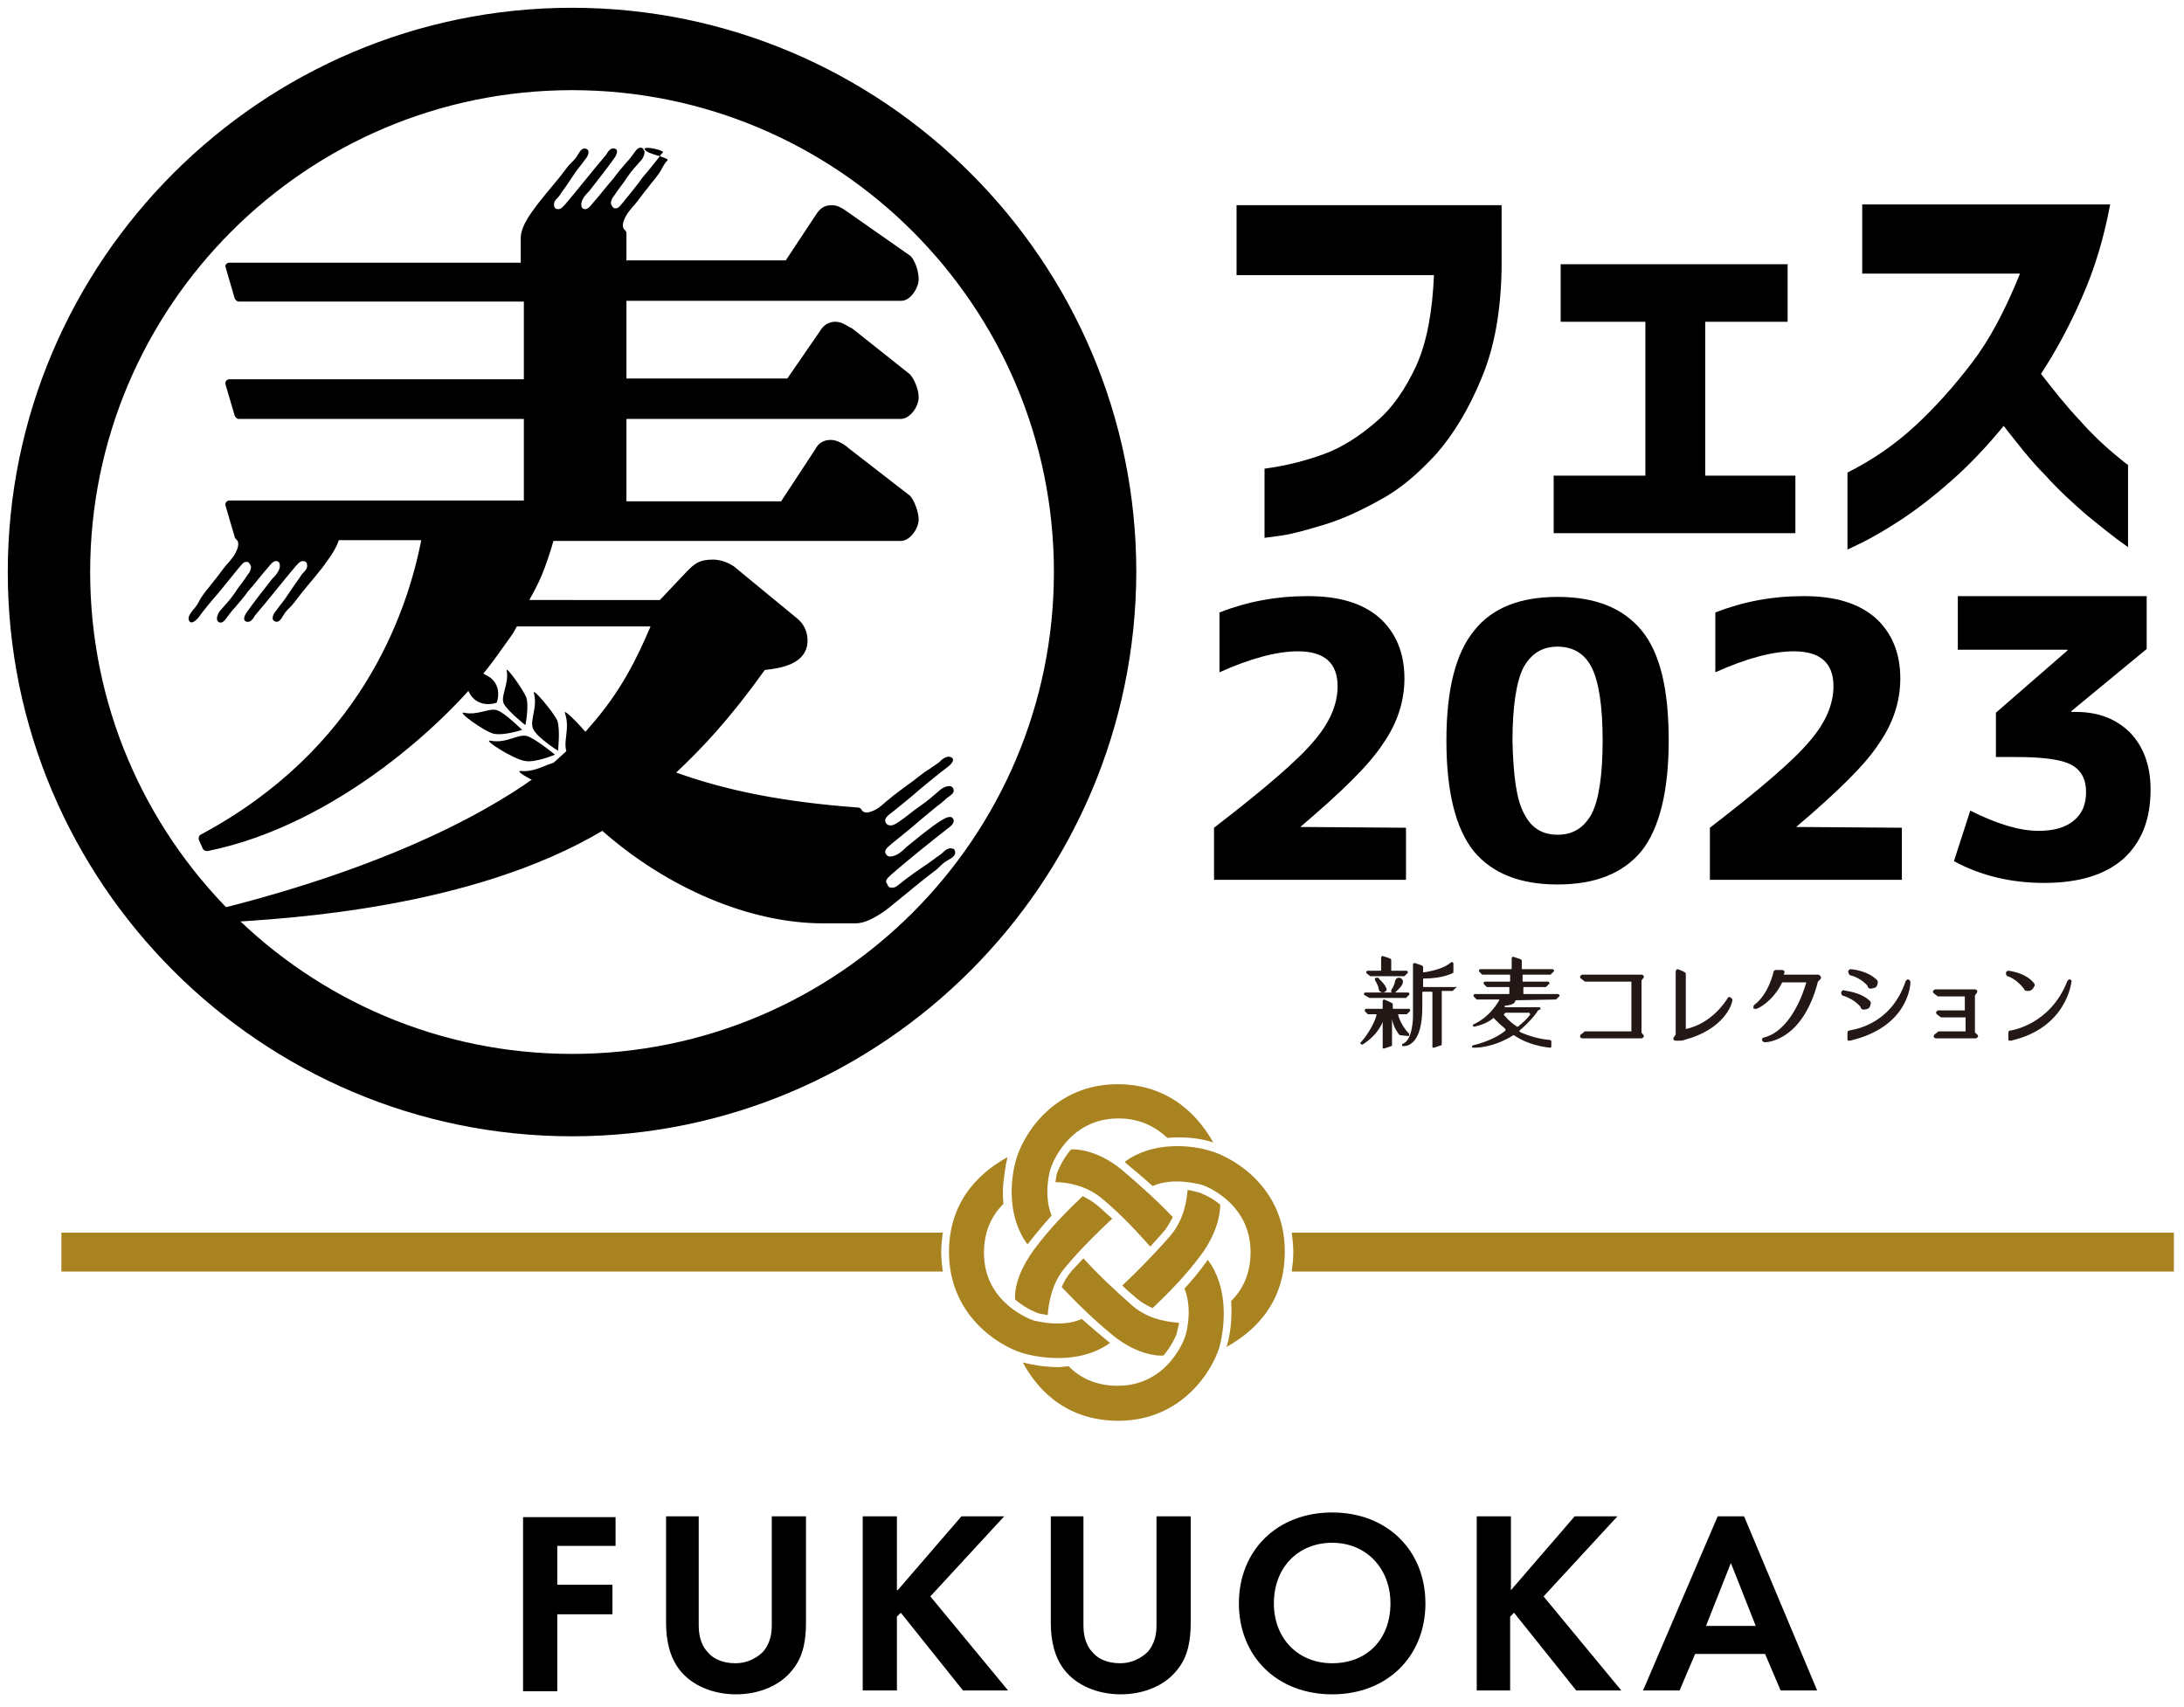 <?xml version="1.0" encoding="utf-8"?>
<!-- Generator: Adobe Illustrator 26.5.0, SVG Export Plug-In . SVG Version: 6.00 Build 0)  -->
<svg version="1.1" id="レイヤー_1" xmlns="http://www.w3.org/2000/svg" xmlns:xlink="http://www.w3.org/1999/xlink" x="0px"
	 y="0px" width="281px" height="219.6px" viewBox="0 0 281 219.6" style="enable-background:new 0 0 281 219.6;"
	 xml:space="preserve">
<style type="text/css">
	.st0{fill:#A98320;}
	.st1{fill:#231815;}
</style>
<g>
	<g>
		<path class="st0" d="M166.2,158.6c0.1,0.8,0.2,1.6,0.2,2.5c0,0.9-0.1,1.7-0.2,2.5h113.5v-5H166.2z"/>
		<path class="st0" d="M121.1,161.1c0-0.9,0.1-1.7,0.2-2.5H7.9v5h113.4C121.2,162.8,121.1,162,121.1,161.1z"/>
		<path class="st0" d="M141.2,155.1c-0.6-0.5-1.3-0.9-1.9-1.2c-1.9,1.8-4.2,4.1-6.2,6.8c-1.7,2.3-2.6,4.6-2.5,6.5
			c1.4,1.2,2.8,1.7,2.8,1.7c0.2,0.1,0.7,0.2,1.4,0.3c0.1-1.2,0.4-4.1,2.4-6.3c2.1-2.5,4.2-4.5,5.9-6.1
			C142.4,156.2,141.8,155.6,141.2,155.1z"/>
		<path class="st0" d="M135.8,152.1c1.2,0,3.9,0.3,6.1,2.2c2.6,2.2,4.5,4.3,6.1,6.1c0.5-0.6,1.1-1.2,1.6-1.8c0.5-0.5,0.9-1.3,1.3-2
			c-1.9-2-4.2-4.1-6.7-6.2c-3-2.4-5.7-2.6-6.4-2.5c-1.2,1.4-1.7,2.8-1.7,2.8C136,150.8,135.9,151.3,135.8,152.1z"/>
		<path class="st0" d="M155.8,148.1c-2.5-0.8-7.5-1.3-11.1,1.4c0,0,0.1,0,0.1,0.1c1.2,1,2.4,2,3.5,3c2.7-1.2,6-0.2,6.2-0.2
			c0,0,0,0,0,0c0.1,0,6.4,2.1,6.4,8.7c0,2.5-0.8,4.6-2.5,6.3c0.2,2.8-0.3,5.1-0.6,5.9c2.9-1.6,7.5-5.1,7.5-12.2
			C165.4,153.1,159.1,149.1,155.8,148.1z"/>
		<path class="st0" d="M154.2,153.4c-0.2,0-0.7-0.2-1.4-0.3c-0.1,1.2-0.4,3.9-2.4,6.1c-2.2,2.5-4.3,4.6-6,6.2
			c0.6,0.6,1.2,1.1,1.9,1.7c0.6,0.5,1.3,0.9,2,1.2c1.9-1.8,4.2-4.1,6.2-6.8c0,0,0,0,0,0c2.3-3.1,2.5-5.7,2.5-6.5
			C155.7,153.9,154.2,153.4,154.2,153.4z"/>
		<path class="st0" d="M143.8,139.5c-8,0-12,6.2-13,9.5c-0.8,2.5-1.3,7.5,1.4,11.1c0,0,0-0.1,0.1-0.1c1-1.3,2-2.5,3-3.6
			c-1.1-2.7-0.2-6-0.1-6.1c0-0.1,2.1-6.4,8.7-6.4c2.9,0,4.9,1.2,6.3,2.5c2.3-0.2,4.5,0.1,5.9,0.6C154.6,144.3,151,139.5,143.8,139.5
			z"/>
		<path class="st0" d="M142.7,172.7c-1.2-1-2.4-2-3.5-3c-2.7,1.2-6.1,0.2-6.2,0.2c-0.3-0.1-6.4-2.2-6.4-8.7c0-2.5,0.8-4.6,2.5-6.3
			c-0.1-1.2-0.1-2.4,0.1-3.4c0-0.1,0-0.1,0-0.2c0.1-0.5,0.1-0.9,0.2-1.2c0-0.1,0-0.1,0-0.2c0.1-0.4,0.2-0.8,0.2-1
			c-2.9,1.6-7.5,5.1-7.5,12.2c0,8,6.2,12,9.5,13c0.3,0.1,6.6,2,11.2-1.3C142.8,172.8,142.8,172.7,142.7,172.7z"/>
		<path class="st0" d="M145.7,168c-2.5-2.2-4.7-4.3-6.3-6.1c-0.5,0.5-1,1.1-1.5,1.6c-0.6,0.7-1,1.4-1.3,2.1c1.8,1.9,4.1,4.2,6.7,6.3
			c3,2.4,5.7,2.6,6.4,2.5c1.2-1.4,1.7-2.8,1.7-2.8c0-0.2,0.2-0.7,0.3-1.4C150.6,170.1,147.9,169.9,145.7,168z"/>
		<path class="st0" d="M155.4,162.1C155.4,162.1,155.4,162.1,155.4,162.1L155.4,162.1c-1,1.4-2,2.6-3,3.7c1.1,2.7,0.2,5.9,0.1,6.1
			c0,0.1-2.1,6.4-8.7,6.4c-2.9,0-4.9-1.1-6.3-2.5c-0.5,0-0.9,0.1-1.3,0.1c-1.8,0-3.4-0.3-4.6-0.6c1.5,2.8,5,7.5,12.3,7.5
			c8,0,12-6.2,13-9.5C157.6,170.7,158.1,165.7,155.4,162.1z"/>
	</g>
	<path d="M73.6,146.2c-40,0-72.6-32.6-72.6-72.6c0-40,32.6-72.6,72.6-72.6s72.6,32.6,72.6,72.6C146.1,113.6,113.6,146.2,73.6,146.2z
		 M73.6,11.6c-34.2,0-62,27.8-62,62c0,34.2,27.8,62,62,62s62-27.8,62-62C135.6,39.4,107.8,11.6,73.6,11.6z"/>
	<g>
		<g>
			<path d="M76.8,99.8c0,0-3.2-1.7-3.8-2.9c-0.7-1.2,0.4-3.1-0.3-5.1c-0.4-1,2.9,2.5,3.6,3.6C76.9,96.7,76.8,99.8,76.8,99.8z"/>
			<path d="M72.2,98.1c1.3,0.3,4.2,2.4,4.3,2.4c0,0-2.7,1.5-4.3,1.3c-1.5-0.1-6.4-2.7-5.2-2.6C69.3,99.4,70.8,97.8,72.2,98.1z"/>
			<path d="M71.8,96.6c0,0-2.7-1.7-3.2-2.8c-0.5-1.1,0.6-2.7,0.1-4.6c-0.3-0.9,2.5,2.4,3,3.5C72.1,93.8,71.8,96.5,71.8,96.6z"/>
			<path d="M63.1,95.3c2.1,0.4,3.5-0.9,4.7-0.6c1.2,0.4,3.6,2.4,3.6,2.4c0,0-2.6,1.1-3.9,0.8C66.1,97.7,62,95.1,63.1,95.3z"/>
			<path d="M67.6,93.3c0,0-2.3-1.8-2.8-2.8c-0.4-1,0.7-2.5,0.4-4.2c-0.2-0.8,2.1,2.4,2.5,3.4C68.1,90.8,67.6,93.3,67.6,93.3z"/>
			<path d="M64,91.4c1.1,0.4,3.1,2.5,3.2,2.5c0,0-2.4,0.8-3.7,0.5c-1.2-0.3-4.8-2.9-3.8-2.7C61.5,92.1,63,91,64,91.4z"/>
			<path d="M63.9,90.4c-0.2,0.1-2.1,0.7-3.3-0.9c-0.5-0.7-1.6-3.6-1.5-4.2c0.6,0.1,3.3,1.4,4,1.9C64.6,88.4,64,90.2,63.9,90.4z"/>
		</g>
		<g>
			<path d="M114.7,112.5c2.3-2,4.7-3.9,7.1-5.8c0.4-0.3,1-0.7,0.9-1.2c-0.2-0.7-1-0.3-1.5,0c-1.6,1-3.1,2.3-4.6,3.5
				c-0.4,0.4-1.2,1.2-2.1,1.2c-0.3,0-0.5-0.2-0.6-0.5c-0.1-0.5,0.6-0.9,0.9-1.2c1.2-1,2.4-1.9,3.5-2.9c0.7-0.6,1.6-1.3,2.3-1.9
				c0.3-0.2,0.8-0.6,1.2-1c0.4-0.3,1-0.6,0.9-1.1c-0.2-0.8-1.2-0.4-1.7,0c-0.8,0.7-1.6,1.4-2.6,2.1c-0.9,0.6-1.8,1.4-2.7,2
				c-0.3,0.2-0.7,0.5-1.1,0.5c-0.4,0-0.6-0.2-0.7-0.5c-0.1-0.5,0.5-0.9,0.9-1.2c1.1-0.9,2.5-2,3.5-2.9c1.1-0.9,2.4-2,3.6-2.9
				c0.3-0.2,1.2-1,0.4-1.3c-0.6-0.2-1.2,0.4-1.5,0.7c-0.4,0.3-0.9,0.6-1.3,0.9c-1,0.6-1.7,1.3-2.6,1.9c-0.8,0.6-1.8,1.3-2.6,2
				c-0.4,0.3-0.8,0.7-1.2,1c-0.6,0.4-1.9,1.1-2.3,0.2l0,0c-0.1-0.1-0.2-0.2-0.4-0.2c-9.4-0.7-16.7-2.1-23.4-4.5
				c3.3-3.1,6.9-6.9,11.4-13.2c1.9-0.2,5.5-0.7,5.5-3.8c0-0.5-0.1-1.8-1.3-2.8l-7.9-6.5c-0.3-0.3-1.5-1.1-3-1.1
				c-1.8,0-2.4,0.6-3.3,1.5l-3.5,3.7H68.1c0.9-1.6,1.5-2.8,2-4.2c0.3-0.8,0.9-2.6,1.1-3.4h44.7c1.2,0,2.3-1.6,2.3-2.8
				c0-0.9-0.6-2.5-1.1-3l-8-6.2c-0.3-0.3-1.3-1-2.2-1c-0.9,0-1.6,0.4-2,1.2l-4.4,6.7H80.6V53.9h35.3c1.2,0,2.3-1.6,2.3-2.8
				c0-1.1-0.7-2.6-1.2-3l-7.3-5.8c0,0-0.1-0.1-0.2-0.1c0,0-0.1-0.1-0.2-0.1c-0.6-0.4-1.2-0.7-1.8-0.7c-1.3,0-1.8,0.9-2,1.2l-4.2,6.1
				H80.6v-10v0H116c1.1,0,2.2-1.6,2.2-2.8c0-1-0.5-2.5-1.1-3l-8-5.6c-1.1-0.8-1.6-0.9-2.1-0.9c-1.1,0-1.6,0.6-2,1.2l-3.9,5.9H80.6
				V30c0-0.2-0.1-0.3-0.2-0.4l0,0c-0.6-0.5,0-1.6,0.3-2.1c0.3-0.4,0.6-0.8,0.9-1.1c0.6-0.7,1.2-1.6,1.8-2.3c0.5-0.7,1.2-1.4,1.7-2.3
				c0.2-0.4,0.5-0.9,0.8-1.2c0.1-0.1-0.4-0.3-1-0.5c-0.7,0.9-1.5,1.9-2.2,2.7C82,23.8,81,25,80.2,26c-0.3,0.3-0.6,0.9-1.1,0.8
				c-0.2,0-0.4-0.3-0.5-0.6c0-0.4,0.2-0.8,0.4-1c0.5-0.8,1.2-1.6,1.7-2.4c0.6-0.9,1.3-1.6,1.9-2.3c0.2-0.3,0.4-0.8,0.3-1.1
				c0,0,0,0-0.1-0.1c0,0,0-0.1,0-0.1c-0.1-0.1-0.2-0.2-0.3-0.2c-0.4-0.1-0.8,0.5-1,0.8c-0.3,0.4-0.6,0.8-0.9,1.1
				c-0.6,0.7-1.2,1.4-1.7,2.1c-0.9,1-1.7,2.1-2.6,3.1c-0.2,0.2-0.6,0.9-1.1,0.8c-0.2,0-0.4-0.2-0.4-0.5c-0.1-0.7,0.7-1.5,1-1.8
				c1.1-1.4,2.2-2.8,3.2-4.2c0.3-0.4,0.7-1.2,0-1.3c-0.4-0.1-0.8,0.4-1,0.8c-1.8,2.1-3.5,4.3-5.2,6.3c-0.3,0.3-0.6,0.8-1.1,0.7
				c-0.2,0-0.4-0.2-0.4-0.4c-0.1-0.5,0.2-0.8,0.4-1c0.3-0.3,0.4-0.5,0.6-0.8c0.9-1.2,1.5-2.3,2.4-3.4c0.2-0.3,0.4-0.5,0.6-0.8
				c0.2-0.2,0.5-0.7,0.4-1.1c-0.1-0.2-0.3-0.3-0.5-0.3c-0.5,0-0.8,0.8-1.1,1.2c-0.4,0.5-0.8,0.8-1.1,1.2c-1.4,1.9-2.3,2.8-3.7,4.6
				c-0.5,0.7-2.3,2.8-2.3,4.5l0,0.2h0v3H29.5c-0.2,0-0.3,0.1-0.4,0.2C29,34,29,34.2,29,34.3l1.2,4.1c0.1,0.2,0.3,0.4,0.5,0.4h36.7v0
				v10H29.5c-0.2,0-0.3,0.1-0.4,0.2C29,49.1,29,49.3,29,49.4l1.2,4.1c0.1,0.2,0.3,0.4,0.5,0.4h36.7v10.5H29.5
				c-0.2,0-0.3,0.1-0.4,0.2C29,64.7,29,64.9,29,65l1.2,4.1c0,0.1,0.1,0.2,0.2,0.3l0,0c0.6,0.5,0,1.6-0.3,2.1
				c-0.3,0.4-0.6,0.8-0.9,1.1c-0.6,0.7-1.2,1.6-1.8,2.3c-0.5,0.7-1.2,1.4-1.7,2.3c-0.2,0.4-0.5,0.9-0.8,1.2
				c-0.2,0.3-0.8,0.9-0.6,1.4c0.3,0.7,1-0.1,1.2-0.3c0.8-1.1,1.8-2.3,2.6-3.2c0.8-1,1.8-2.2,2.6-3.2c0.3-0.3,0.6-0.9,1.1-0.8
				c0.2,0,0.4,0.3,0.5,0.6c0,0.4-0.2,0.8-0.4,1c-0.5,0.8-1.2,1.6-1.7,2.4c-0.6,0.9-1.3,1.6-1.9,2.3c-0.3,0.4-0.7,1.3,0,1.5
				c0.4,0.1,0.8-0.5,1-0.8c0.3-0.4,0.6-0.8,0.9-1.1c0.6-0.7,1.2-1.4,1.7-2.1c0.9-1,1.7-2.1,2.6-3.1c0.2-0.2,0.6-0.9,1.1-0.8
				c0.2,0,0.4,0.2,0.4,0.5c0.1,0.7-0.7,1.5-1,1.8c-1.1,1.4-2.2,2.8-3.2,4.2c-0.3,0.4-0.7,1.2,0,1.3c0.4,0.1,0.8-0.4,1-0.8
				c1.8-2.1,3.5-4.3,5.2-6.3c0.3-0.3,0.6-0.8,1.1-0.7c0.2,0,0.4,0.2,0.4,0.4c0.1,0.5-0.2,0.8-0.4,1c-0.3,0.3-0.4,0.5-0.6,0.8
				c-0.9,1.2-1.5,2.3-2.4,3.4c-0.2,0.3-0.4,0.5-0.6,0.8c-0.2,0.2-0.5,0.7-0.4,1.1c0.1,0.2,0.3,0.3,0.5,0.3c0.5,0,0.8-0.8,1.1-1.2
				c0.4-0.5,0.8-0.8,1.1-1.2c1.4-1.9,2.3-2.8,3.7-4.6c0.4-0.6,1.6-2,2.1-3.5h10.6c-1.9,9.7-8,27-28.4,37.9c-0.2,0.1-0.3,0.4-0.2,0.7
				l0.5,1.1c0.1,0.2,0.3,0.3,0.6,0.3c16.5-3.3,31.4-16.9,37.3-25.2l2-2.8l0.5-0.9h17.2c-1.7,4-3.8,8.4-7.9,13c-1.6,2-5,4.9-5.1,5
				c-4.1,3.3-16.3,11.7-41.9,18.2c-0.1,0-0.2,0.1-0.3,0.2l-0.6,1c-0.1,0.2-0.1,0.4,0,0.5c0.1,0.2,0.3,0.2,0.4,0.2c0,0,0,0,0,0l0.2,0
				c8.9-0.5,32.3-1.9,49-11.8c8.4,7.4,19,11.9,28.4,11.9h4.2c1.9,0,4.3-2,5-2.6c2-1.6,3-2.5,5.1-4.1c0.5-0.3,0.8-0.8,1.4-1.2
				c0.4-0.3,1.3-0.6,1.3-1.2c0-0.2-0.1-0.5-0.3-0.5c-0.5-0.2-1,0.2-1.2,0.4c-0.3,0.3-0.6,0.5-0.9,0.7c-1.3,1-2.5,1.7-3.8,2.7
				c-0.3,0.2-0.5,0.4-0.9,0.7c-0.3,0.2-0.6,0.6-1.2,0.5c-0.2,0-0.4-0.2-0.4-0.4C113.7,113.3,114.3,112.9,114.7,112.5z"/>
			<path d="M83,19.3c0.2,0.3,1.2,0.6,1.9,0.8c0.1-0.2,0.3-0.4,0.4-0.5c0.2-0.2-2.3-0.9-2.4-0.4C83,19.2,83,19.3,83,19.3z"/>
		</g>
	</g>
	<g>
		<g>
			<path d="M159.1,35.3v-8.9h34.1v8.2c-0.1,5.4-0.9,10.1-2.6,14.1c-1.6,3.9-3.6,7.2-5.8,9.7c-2.3,2.5-4.6,4.5-7.2,5.9
				c-2.5,1.4-4.9,2.5-7.2,3.2c-2.3,0.7-4.1,1.2-5.5,1.4c-1.4,0.2-2.2,0.3-2.2,0.3v-8.9c3-0.4,5.5-1.1,7.7-1.9c2.2-0.8,4.4-2.2,6.5-4
				c2.2-1.8,3.9-4.3,5.3-7.3c1.4-3.1,2.1-7,2.3-11.7H159.1z"/>
			<path d="M200.8,41.4v-7.4H230v7.4h-10.6v19.8H231v7.4h-31.1v-7.4h11.8V41.4H200.8z"/>
			<path d="M239.6,35.2v-8.9h31.9c-0.8,4.3-2,8.3-3.6,11.9c-1.6,3.7-3.4,7-5.3,9.9c1.7,2.2,3.3,4.2,5,6c1.6,1.8,3.1,3.2,4.3,4.2
				c1.2,1,1.8,1.5,1.9,1.5v10.6c-2-1.4-3.8-2.9-5.4-4.2c-1.6-1.4-3.4-3-5.2-5c-1.9-1.9-3.6-4.1-5.4-6.4c-2.3,2.8-4.6,5.2-6.9,7.2
				c-2.4,2.1-4.5,3.7-6.5,5c-2,1.3-3.6,2.2-4.8,2.8c-1.2,0.6-1.9,0.9-1.9,0.9v-9.9c3.2-1.6,6.1-3.6,8.7-6c2.6-2.4,5-5.1,7.3-8.1
				c2.3-3,4.3-6.8,6.2-11.5H239.6z"/>
		</g>
		<path d="M167.3,106.4L167.3,106.4l13.6,0.1v6.7h-24.7v-6.7c6.5-5,10.8-8.7,12.8-11.1c2.1-2.4,3.1-4.8,3.1-7.1c0-3-1.7-4.5-5.1-4.5
			c-2.7,0-6.1,0.9-10.1,2.7v-7.7c3.6-1.4,7.3-2.1,11.4-2.1c4,0,7,0.9,9.2,2.8c2.1,1.9,3.2,4.5,3.2,7.8c0,2.9-0.9,5.7-2.7,8.3
			C176.2,98.4,172.6,101.9,167.3,106.4z"/>
		<path d="M189.7,81.1c2.3-2.9,5.9-4.3,10.7-4.3c4.8,0,8.4,1.4,10.8,4.3c2.4,2.9,3.5,7.6,3.5,14.2c0,6.5-1.2,11.3-3.5,14.2
			c-2.4,2.9-6,4.3-10.8,4.3c-4.8,0-8.4-1.4-10.8-4.3c-2.3-2.9-3.5-7.6-3.5-14.2C186.1,88.7,187.3,84,189.7,81.1z M196.1,104.7
			c0.9,1.8,2.3,2.7,4.3,2.7c2,0,3.4-0.9,4.4-2.7c0.9-1.8,1.4-4.9,1.4-9.4c0-4.5-0.5-7.6-1.4-9.4c-0.9-1.8-2.4-2.7-4.4-2.7
			c-2,0-3.4,0.9-4.4,2.7c-0.9,1.8-1.4,5-1.4,9.4C194.7,99.7,195.1,102.9,196.1,104.7z"/>
		<path d="M231.1,106.4L231.1,106.4l13.6,0.1v6.7H220v-6.7c6.5-5,10.8-8.7,12.8-11.1c2.1-2.4,3.1-4.8,3.1-7.1c0-3-1.7-4.5-5.1-4.5
			c-2.7,0-6.1,0.9-10.1,2.7v-7.7c3.6-1.4,7.3-2.1,11.4-2.1c4,0,7,0.9,9.2,2.8c2.1,1.9,3.2,4.5,3.2,7.8c0,2.9-0.9,5.7-2.7,8.3
			C240,98.4,236.4,101.9,231.1,106.4z"/>
		<path d="M251.9,76.7h24.3v6.8l-9.7,8v0.1h0.6c2.9,0,5.2,0.9,7,2.7c1.7,1.8,2.6,4.2,2.6,7.3c0,3.9-1.2,6.8-3.5,8.9
			c-2.4,2.1-5.8,3.1-10.2,3.1c-4.2,0-8.1-0.9-11.6-2.8l2.1-6.5c3.4,1.7,6.3,2.6,8.8,2.6c1.9,0,3.4-0.4,4.5-1.3
			c1.1-0.9,1.6-2.1,1.6-3.7c0-1.6-0.6-2.8-1.9-3.5c-1.3-0.7-3.7-1-7.2-1h-2.5v-5.7l9.2-8v-0.1h-14.1V76.7z"/>
		<g>
			<path class="st1" d="M233.8,125.4h-4.3c0-0.1,0.1-0.2,0.1-0.3c0-0.1,0-0.2-0.1-0.2c-0.1-0.1-0.1-0.1-0.2-0.1h-0.8
				c-0.1,0-0.3,0.1-0.3,0.2c0,0-0.6,2.9-2.5,4.3c-0.1,0.1-0.1,0.2-0.1,0.4c0,0.1,0.1,0.1,0.3,0.1c0,0,0.1,0,0.1,0
				c0.1,0,2.1-0.9,3.3-3.4h3.1c-0.4,1.5-2.1,6.3-5.5,7.1c-0.1,0-0.2,0.2-0.2,0.3c0,0.1,0.1,0.2,0.3,0.3l0.1,0h0
				c0.5,0,4.9-0.4,6.8-7.8l0.3-0.3c0.1-0.1,0.1-0.2,0.1-0.3C234.1,125.4,234,125.4,233.8,125.4z M222.6,128.3c0,0-0.1,0-0.1,0
				c-0.1,0-0.2,0-0.2,0.1c0,0,0,0,0,0c-0.3,0.5-2.1,3.3-5.4,4v-7.1c0-0.2-0.2-0.2-0.3-0.3l-0.7-0.3c0,0,0,0,0,0
				c-0.1,0-0.2,0-0.2,0.1c-0.1,0.1-0.1,0.1-0.1,0.2l0,8.1c0,0-0.1,0.2-0.2,0.3c-0.1,0.1-0.1,0.2-0.1,0.3c0,0.1,0.2,0.2,0.3,0.2
				l0.3,0c0.3,0,0.6,0,0.8-0.1c5-1.3,6.2-4.5,6.2-5.2C222.8,128.5,222.7,128.3,222.6,128.3z M254.1,132.8v-4.7c0,0,0.1-0.2,0.2-0.3
				c0.1-0.1,0.1-0.2,0.1-0.3c0-0.1-0.2-0.2-0.3-0.2H249c-0.1,0-0.2,0.1-0.3,0.2c0,0.1,0,0.2,0.1,0.3l0.4,0.3
				c0.1,0.1,0.1,0.1,0.2,0.1h3.4v1.8h-3.4c-0.1,0-0.2,0.1-0.3,0.2c0,0.1,0,0.2,0.1,0.3l0.4,0.3c0.1,0.1,0.1,0.1,0.2,0.1h3.1v1.8
				h-3.4c-0.1,0-0.2,0-0.2,0.1l-0.4,0.3c-0.1,0.1-0.1,0.2-0.1,0.3c0,0.1,0.2,0.2,0.3,0.2h5.1c0.1,0,0.2-0.1,0.3-0.2
				c0-0.1,0-0.2-0.1-0.3C254.2,133,254.1,132.8,254.1,132.8z M211.4,125.9c0.1-0.1,0.1-0.2,0.1-0.3c0-0.1-0.2-0.2-0.3-0.2h-7.6
				c-0.1,0-0.2,0.1-0.3,0.2c0,0.1,0,0.2,0.1,0.3l0.4,0.3c0.1,0.1,0.1,0.1,0.2,0.1h5.9v6.4H204c-0.1,0-0.2,0-0.2,0.1l-0.4,0.3
				c-0.1,0.1-0.1,0.2-0.1,0.3c0,0.1,0.2,0.2,0.3,0.2h7.6c0.1,0,0.2-0.1,0.3-0.2c0-0.1,0-0.2-0.1-0.3c-0.1-0.1-0.2-0.2-0.2-0.3v-6.6
				C211.2,126.1,211.3,126,211.4,125.9z M239.4,129.6c0,0.1,0.1,0.3,0.4,0.3c0.2,0,0.5-0.1,0.5-0.1c0.3-0.1,0.4-0.6,0.4-0.7
				c0-0.1,0-0.2-0.1-0.3c-1.2-1.2-3.3-1.3-3.4-1.4c-0.1,0-0.1,0-0.2,0.1c-0.1,0.1-0.1,0.1-0.1,0.2v0.1c0,0.1,0.1,0.3,0.2,0.3
				C238.5,128.5,239.4,129.5,239.4,129.6z M260.4,127.2c0,0.1,0.1,0.3,0.5,0.3c0.2,0,0.3,0,0.4-0.1c0.3-0.1,0.4-0.5,0.5-0.6
				c0-0.1,0-0.2-0.1-0.3c-1.1-1.4-3.3-1.6-3.3-1.6c-0.1,0-0.1,0-0.2,0.1c-0.1,0-0.1,0.1-0.1,0.2l0,0.1c0,0.1,0.1,0.3,0.2,0.3
				C259.5,126,260.3,127.1,260.4,127.2z M238.1,125.5c1.3,0.3,2.2,1.3,2.2,1.4c0,0.1,0.1,0.3,0.4,0.3c0.2,0,0.4-0.1,0.5-0.1
				c0.3-0.1,0.4-0.5,0.4-0.7c0-0.1,0-0.2-0.1-0.3c-1.3-1.3-3.4-1.4-3.4-1.4c-0.1,0-0.1,0-0.2,0.1c-0.1,0.1-0.1,0.1-0.1,0.2v0.1
				C237.9,125.4,238,125.5,238.1,125.5z M245.5,126c-0.1,0-0.2,0.1-0.3,0.2c-2,6-7.2,6.3-7.3,6.4c-0.1,0-0.2,0.1-0.2,0.3l0,0.8
				c0,0,0,0,0,0.1c0.1,0.1,0.1,0.1,0.2,0.1c0,0,0.1,0,0.1,0c7.4-1.7,7.8-7,7.8-7.5C245.8,126.2,245.7,126.1,245.5,126z M266.3,126
				c-0.1,0-0.2,0.1-0.3,0.2c-2.2,5.7-7.3,6.4-7.4,6.4c-0.1,0-0.2,0.1-0.2,0.3l0,0.8c0,0,0,0,0,0.1c0.1,0.1,0.1,0.1,0.2,0.1
				c0,0,0.1,0,0.1,0c7.2-1.6,7.8-7.5,7.8-7.5C266.6,126.2,266.5,126.1,266.3,126z"/>
			<path class="st1" d="M187.4,127h-4.2c-0.1,0-0.1,0-0.1-0.1V126c0-0.1,0-0.1,0.1-0.1c2.5,0,3.7-0.7,3.7-0.7c0.1,0,0.1-0.1,0.1-0.2
				v-1c0-0.1,0-0.1-0.1-0.2c-0.1,0-0.1,0-0.2,0c-0.8,0.8-2.7,1.2-3.5,1.3c0,0-0.1,0-0.1,0c0,0,0,0,0-0.1v-0.6c0-0.1-0.1-0.1-0.2-0.2
				l-0.9-0.3c0,0,0,0,0,0c-0.1,0-0.2,0.1-0.2,0.2v6.7c0,0,0,3-1.3,3.5c-0.1,0-0.1,0.1-0.1,0.2c0,0.1,0.1,0.1,0.2,0.1h0c0,0,0,0,0,0
				c0.6,0,2.4-0.4,2.4-5v-1.9c0-0.1,0-0.1,0.1-0.1h1.1c0.1,0,0.1,0,0.1,0.1v7c0,0.1,0,0.1,0.1,0.1c0,0,0.1,0,0.1,0h0l0,0l0.9-0.3
				c0.1,0,0.1-0.1,0.1-0.2v-6.7c0-0.1,0-0.1,0.1-0.1h1.2c0,0,0.1,0,0.1,0l0.4-0.4c0.1,0,0.1-0.1,0-0.2
				C187.6,127.1,187.5,127,187.4,127z M195,128.7C195,128.7,195.1,128.7,195,128.7l5.1-0.1c0,0,0.1,0,0.1,0l0.4-0.4
				c0.1,0,0.1-0.1,0-0.2c0-0.1-0.1-0.1-0.2-0.1h-4.3c-0.1,0-0.1,0-0.1-0.1v-0.7c0-0.1,0-0.1,0.1-0.1h2.7c0,0,0.1,0,0.1,0l0.4-0.4
				c0.1,0,0.1-0.1,0-0.2c0-0.1-0.1-0.1-0.2-0.1h-3.1c-0.1,0-0.1,0-0.1-0.1v-0.7c0-0.1,0-0.1,0.1-0.1h3.4c0,0,0.1,0,0.1,0l0.4-0.4
				c0.1,0,0.1-0.1,0-0.2c0-0.1-0.1-0.1-0.2-0.1h-3.8c-0.1,0-0.1,0-0.1-0.1v-1c0-0.1-0.1-0.1-0.2-0.2c0,0,0,0,0,0l-0.9-0.3
				c0,0,0,0,0,0c-0.1,0-0.2,0.1-0.2,0.2v1.3c0,0,0,0.1-0.1,0.1h-3.9c-0.1,0-0.1,0-0.2,0.1c0,0.1,0,0.1,0,0.2l0.4,0.4
				c0,0,0.1,0,0.1,0h3.4c0,0,0,0,0,0c0.1,0,0.1,0,0.1,0.1v0.7c0,0.1,0,0.1-0.1,0.1h-3.1c-0.1,0-0.1,0-0.2,0.1c0,0.1,0,0.1,0,0.2
				l0.4,0.4c0,0,0.1,0,0.1,0h2.7c0,0,0,0,0,0c0.1,0,0.1,0,0.1,0.1v0.7c0,0.1,0,0.1-0.1,0.1h-4.3c-0.1,0-0.1,0-0.2,0.1
				c0,0.1,0,0.1,0,0.2l0.4,0.4c0,0,0.1,0,0.1,0h2.7c0,0,0.1,0,0.1,0c0,0,0,0.1,0,0.1c-1.3,2.2-2.9,2.9-3.3,3.1c0,0,0,0,0,0
				c-0.1,0-0.1,0.1-0.1,0.2c0,0,0.1,0.1,0.2,0.1c0,0,0,0,0,0c0.9-0.2,1.9-0.6,2.4-1.1c0,0,0.1,0,0.1,0c0,0,0.1,0.1,0.1,0.1
				c0,0,0,0,0,0c0.1,0.1,0.3,0.3,0.6,0.6c0.2,0.2,0.5,0.4,0.8,0.7c0,0,0,0,0,0.1c0,0,0,0.1,0,0.1c-1.6,1.3-3.8,1.8-4.2,1.9l0,0
				c-0.1,0-0.1,0.1-0.1,0.2c0,0.1,0.1,0.1,0.2,0.1h0c2.1,0,4-0.9,5.1-1.6c0,0,0.1,0,0.1,0c1.3,0.9,2.9,1.4,4.6,1.6c0,0,0.1,0,0.1,0
				c0,0,0.1-0.1,0.1-0.1v-0.7c0-0.1-0.1-0.2-0.2-0.2c-1.3-0.1-2.7-0.5-3.8-1c0,0,0,0-0.1-0.1c0,0,0-0.1,0-0.1c1.2-1,2-2,2.2-2.3
				c0,0,0.2-0.4,0.4-0.4c0,0,0,0,0.1,0c0,0,0-0.1,0-0.2c0-0.1-0.1-0.1-0.2-0.1h-4.3c0,0-0.1,0-0.1-0.1c0,0,0-0.1,0-0.1
				C194.8,129.3,194.9,129,195,128.7z M196.8,130.4C196.8,130.4,196.9,130.4,196.8,130.4c0.1,0.1,0.1,0.1,0.1,0.1
				c-0.4,0.6-1,1.1-1.6,1.6c0,0-0.1,0-0.1,0c-0.6-0.4-1.1-0.8-1.5-1.3c0,0,0,0-0.1-0.1c0,0-0.1-0.1-0.1-0.1c0,0,0,0,0-0.1
				c0.1-0.1,0.1-0.1,0.2-0.2c0,0,0,0,0.1,0H196.8z M180,125.8c-0.1,0-0.3,0-0.4,0.2c0,0.1-0.1,0.1-0.1,0.2c0,0.1-0.1,0.6-0.5,1.2
				c0,0.1,0,0.1,0,0.2c0,0.1,0.1,0.1,0.2,0.1h0.2c0,0,0.1,0,0.1,0c0.5-0.5,0.9-0.8,1-1.3c0-0.1,0-0.1,0-0.2
				C180.5,126.1,180.3,125.8,180,125.8z M176.3,125.6c0,0,0.1,0,0.1,0h4.2c0,0,0.1,0,0.1,0l0.4-0.4c0,0,0.1-0.1,0-0.2
				c0-0.1-0.1-0.1-0.2-0.1h-1.8c-0.1,0-0.1,0-0.1-0.1v-1.3c0-0.1-0.1-0.1-0.2-0.2l-0.9-0.3c0,0,0,0,0,0c-0.1,0-0.2,0.1-0.2,0.2v1.6
				c0,0.1,0,0.1-0.1,0.1H176c-0.1,0-0.1,0-0.2,0.1c0,0.1,0,0.1,0,0.2L176.3,125.6z M177.3,125.8h-0.2c-0.1,0-0.1,0-0.2,0.1
				c0,0.1,0,0.1,0,0.2c0.4,0.6,0.5,1.1,0.5,1.2c0,0.1,0,0.1,0.1,0.2c0.1,0.1,0.3,0.2,0.4,0.2h0c0.3,0,0.5-0.3,0.5-0.3
				c0,0,0-0.1,0-0.2c-0.2-0.5-0.5-0.8-1-1.3C177.4,125.8,177.4,125.8,177.3,125.8z M181.2,133.3c0.1,0,0.1-0.1,0.1-0.1
				c0-0.1,0-0.1,0-0.2c-0.8-0.8-1.3-1.9-1.4-2.4c0,0,0-0.1,0-0.1c0,0,0,0,0.1,0h0.9c0,0,0.1,0,0.1,0l0.4-0.4c0,0,0.1-0.1,0-0.2
				c0-0.1-0.1-0.1-0.2-0.1h-1.9c-0.1,0-0.1,0-0.1-0.1v-0.5c0-0.1-0.1-0.1-0.2-0.2l-0.9-0.4c0,0,0,0,0,0c-0.1,0-0.2,0.1-0.2,0.2v0.9
				c0,0.1,0,0.1-0.1,0.1h-2c-0.1,0-0.1,0-0.2,0.1c0,0.1,0,0.1,0,0.2l0.4,0.4c0,0,0.1,0,0.1,0h0.9c0,0,0.1,0,0.1,0c0,0,0,0,0,0.1
				c-0.1,0.6-0.9,2.3-2,3.5c-0.1,0.1-0.1,0.2,0,0.2c0,0.1,0.1,0.1,0.2,0.1c0,0,1.8-1,2.6-2.9l0,3.3c0,0.1,0,0.1,0.1,0.1
				c0,0,0.1,0,0.1,0h0l0,0l0.9-0.3c0.1,0,0.1-0.1,0.1-0.2l0-3.3l0,0c0.2,1.1,0.7,1.7,0.9,2l0,0c0,0,0.1,0.1,0.2,0.1L181.2,133.3
				C181.2,133.3,181.2,133.3,181.2,133.3z M176.2,128.4c0,0,0.1,0,0.1,0h4.5c0,0,0.1,0,0.1,0l0.4-0.4c0,0,0.1-0.1,0-0.2
				c0-0.1-0.1-0.1-0.2-0.1h-5.4c-0.1,0-0.1,0-0.2,0.1c0,0.1,0,0.1,0,0.2L176.2,128.4z"/>
		</g>
	</g>
</g>
<g>
	<path d="M79.2,198.9h-7.5v5h7.1v3.8h-7.1v9.9h-4.4v-22.4h11.9V198.9z"/>
	<path d="M89.9,195.1v14.1c0,1.7,0.6,2.8,1.1,3.3c0.6,0.8,1.8,1.5,3.6,1.5c1.7,0,2.9-0.8,3.6-1.5c0.5-0.6,1.1-1.6,1.1-3.3v-14.1h4.4
		v13.7c0,2.1-0.3,4.3-1.7,6c-1.6,2.1-4.4,3.2-7.3,3.2c-2.9,0-5.7-1.1-7.3-3.2c-1.3-1.7-1.7-3.9-1.7-6v-13.7H89.9z"/>
	<path d="M115.5,204.6l8.2-9.5h5.5l-9.5,10.3l10,12.1h-5.8l-8-10l-0.5,0.5v9.5h-4.4v-22.4h4.4V204.6z"/>
	<path d="M139.4,195.1v14.1c0,1.7,0.6,2.8,1.1,3.3c0.6,0.8,1.8,1.5,3.6,1.5c1.7,0,2.9-0.8,3.6-1.5c0.5-0.6,1.1-1.6,1.1-3.3v-14.1
		h4.4v13.7c0,2.1-0.3,4.3-1.7,6c-1.6,2.1-4.4,3.2-7.3,3.2c-2.9,0-5.7-1.1-7.3-3.2c-1.3-1.7-1.7-3.9-1.7-6v-13.7H139.4z"/>
	<path d="M183.4,206.3c0,6.8-4.9,11.7-12,11.7c-7.1,0-12-4.9-12-11.7c0-6.8,4.9-11.7,12-11.7C178.5,194.6,183.4,199.5,183.4,206.3z
		 M178.9,206.3c0-4.5-3.1-7.8-7.5-7.8c-4.4,0-7.5,3.2-7.5,7.8c0,4.5,3.1,7.7,7.5,7.7C175.9,214,178.9,210.9,178.9,206.3z"/>
	<path d="M194.4,204.6l8.2-9.5h5.5l-9.5,10.3l10,12.1h-5.8l-8-10l-0.5,0.5v9.5H190v-22.4h4.4V204.6z"/>
	<path d="M227.1,212.8h-9l-2,4.7h-4.7l9.6-22.4h3.4l9.4,22.4h-4.7L227.1,212.8z M225.9,209.2l-3.2-8.1l-3.2,8.1H225.9z"/>
</g>
</svg>
